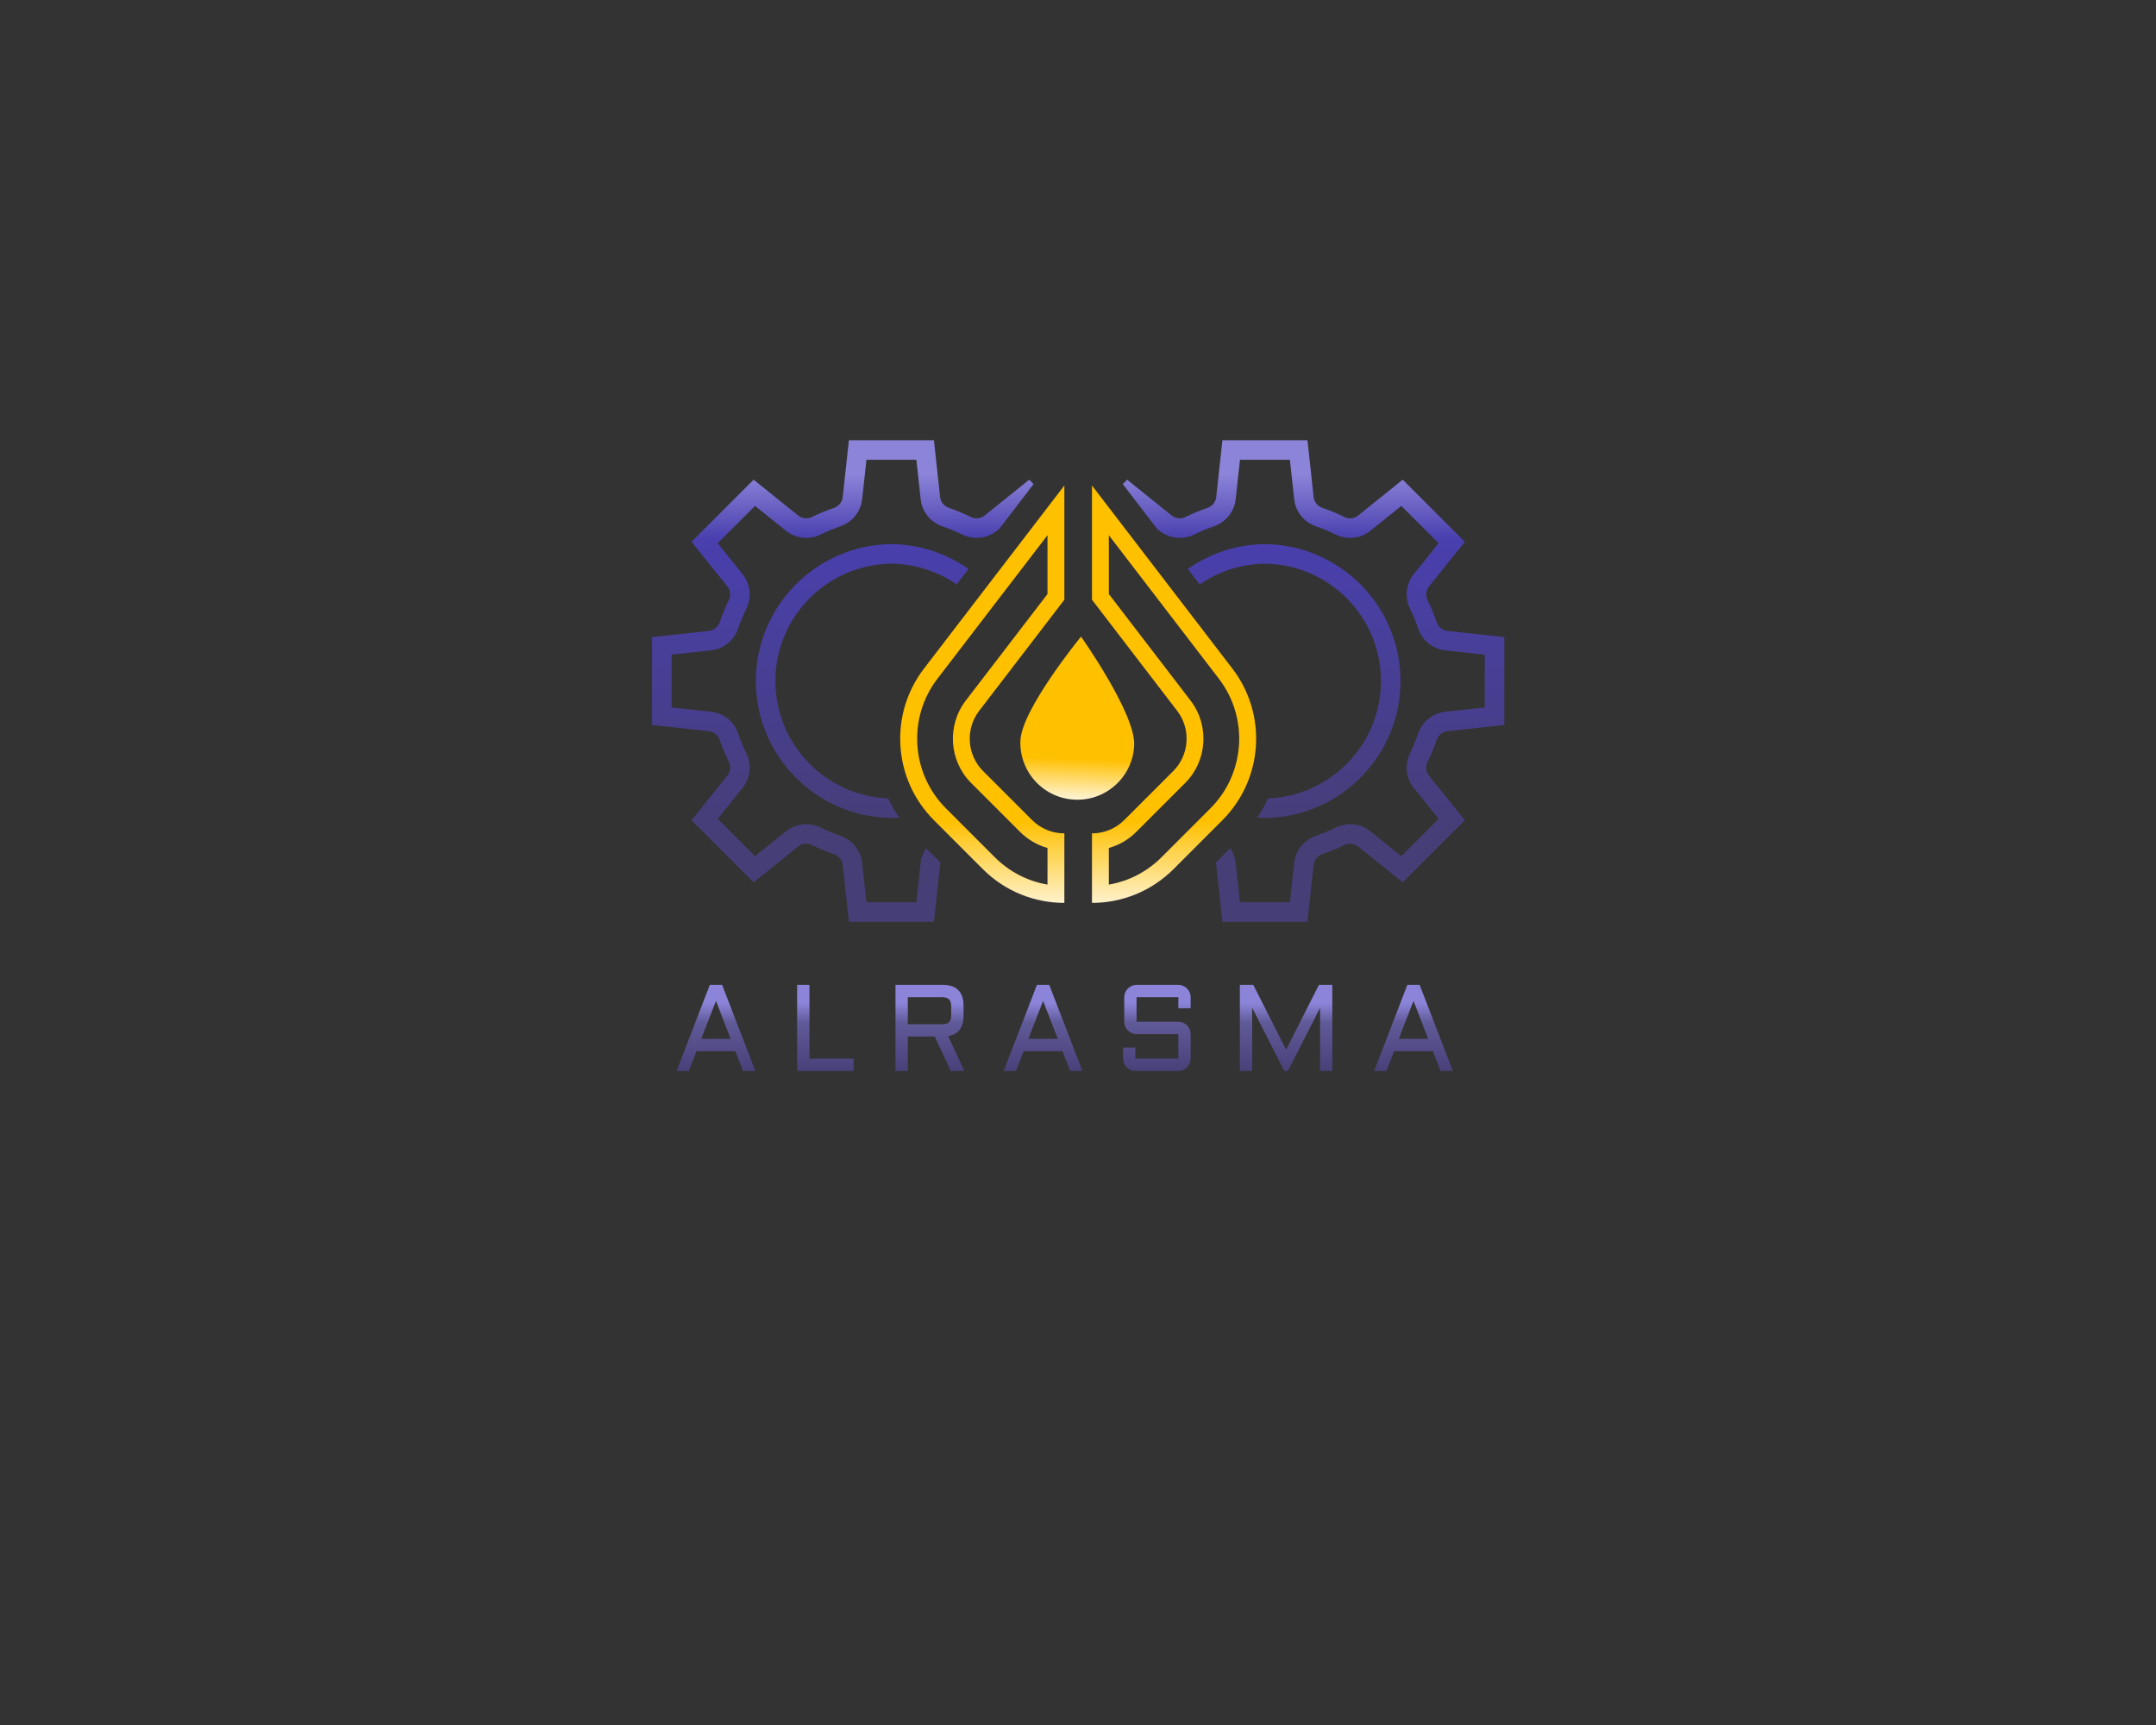 <svg xml:space="preserve" viewBox="0 0 1280 1024" height="1024" width="1280" version="1.1" xmlns:xlink="http://www.w3.org/1999/xlink" xmlns="http://www.w3.org/2000/svg">
<rect x="0" y="0" width="1280" height="1024" fill="#333333" stroke="none"/>
<desc>Created with Fabric.js 5.3.0</desc>
<defs>
</defs>
<g id="background-logo" transform="matrix(1 0 0 1 640 512)">
<rect height="1024" width="1280" ry="0" rx="0" y="-512" x="-640" paint-order="stroke" style="stroke: none; stroke-width: 0; stroke-dasharray: none; stroke-linecap: butt; stroke-dashoffset: 0; stroke-linejoin: miter; stroke-miterlimit: 4; fill: rgb(255,255,255); fill-opacity: 0; fill-rule: nonzero; opacity: 1;"></rect>
</g>
<g id="logo-logo" transform="matrix(1.921 0 0 1.921 640.099 404.28)">
<g paint-order="stroke" style="">
		<g transform="matrix(0.28 0 0 0.28 0 0)">
<linearGradient y2="531.507" x2="470.359" y1="0" x1="470.359" gradientTransform="matrix(1 0 0 1 26.665 254.518)" gradientUnits="userSpaceOnUse" id="SVGID_459463">
<stop style="stop-color:rgb(140,132,217);stop-opacity: 1" offset="7%"></stop>
<stop style="stop-color:rgb(73,63,174);stop-opacity: 1" offset="20.5%"></stop>
<stop style="stop-color:rgb(70,62,118);stop-opacity: 1" offset="82.5%"></stop>
</linearGradient>
<path stroke-linecap="round" d="M 162.829 520.26 C 162.829 590.017 218.253 647.069 287.381 649.768 C 290.802 657.121 294.827 664.218 299.457 671.035 C 297.247 671.198 295.013 671.314 292.779 671.361 L 292.779 671.454 L 292.43 671.454 C 291.918 671.454 291.407 671.408 290.895 671.408 C 290.359 671.408 289.847 671.454 289.336 671.454 L 288.987 671.454 L 288.987 671.361 C 207.224 669.523 141.259 602.465 141.259 520.26 C 141.259 438.055 207.224 371.043 288.987 369.205 L 288.987 369.112 L 289.336 369.112 C 289.847 369.112 290.359 369.135 290.895 369.159 C 291.407 369.135 291.918 369.112 292.43 369.112 L 292.779 369.112 L 292.779 369.205 C 323.679 369.903 352.322 379.908 375.985 396.568 L 362.862 413.67 C 342.363 399.477 317.583 391.054 290.895 390.728 C 220.137 391.566 162.829 449.316 162.829 520.26 z M 393.692 337.677 C 389.48 341.074 383.524 341.679 378.521 339.213 C 370.68 335.351 362.536 331.977 354.276 329.185 C 349.018 327.37 345.248 322.763 344.643 317.365 L 337.826 254.518 L 243.963 254.518 L 237.123 317.365 C 236.541 322.763 232.748 327.37 227.49 329.185 C 219.23 331.977 211.086 335.351 203.245 339.213 C 198.242 341.679 192.286 341.074 188.074 337.677 L 138.793 298.052 L 70.223 366.623 L 109.848 415.927 C 113.222 420.162 113.85 426.118 111.36 431.098 C 107.498 438.892 104.124 447.036 101.355 455.319 C 99.54 460.601 94.933 464.371 89.535 464.952 L 26.665 471.793 L 26.665 568.773 L 89.535 575.591 C 94.933 576.172 99.54 579.942 101.355 585.224 C 104.124 593.484 107.521 601.628 111.36 609.445 C 113.85 614.448 113.222 620.404 109.824 624.639 L 70.223 673.897 L 138.793 742.491 L 188.051 702.889 C 192.286 699.469 198.242 698.864 203.245 701.33 C 211.086 705.192 219.23 708.566 227.49 711.382 C 232.748 713.173 236.541 717.804 237.123 723.202 L 243.963 786.025 L 337.826 786.025 L 344.643 723.202 C 344.736 722.341 344.923 721.503 345.178 720.689 L 329.193 704.704 C 325.959 709.45 323.842 714.965 323.19 720.852 L 318.444 764.432 L 263.322 764.432 L 258.576 720.852 C 257.086 707.17 247.616 695.443 234.424 690.953 C 227.071 688.44 219.788 685.415 212.784 681.971 C 200.313 675.828 185.282 677.411 174.532 686.043 L 140.352 713.499 L 99.191 672.338 L 126.647 638.158 C 135.279 627.431 136.885 612.424 130.719 599.906 C 127.299 592.948 124.274 585.666 121.761 578.29 C 117.317 565.097 105.567 555.604 91.862 554.115 L 48.258 549.391 L 48.258 491.152 L 91.862 486.405 C 105.567 484.916 117.293 475.423 121.761 462.253 C 124.274 454.877 127.275 447.618 130.719 440.661 C 136.885 428.166 135.279 413.135 126.647 402.408 L 99.191 368.181 L 140.352 327.021 L 174.532 354.477 C 185.282 363.109 200.313 364.738 212.784 358.572 C 219.788 355.128 227.071 352.103 234.424 349.614 C 247.593 345.123 257.086 333.396 258.576 319.715 L 263.322 276.087 L 318.444 276.087 L 323.19 319.715 C 324.679 333.396 334.173 345.123 347.342 349.614 C 354.718 352.103 362.001 355.128 368.981 358.572 C 381.476 364.738 396.484 363.109 407.234 354.477 L 409.886 352.359 L 447.813 302.892 L 442.973 298.052 L 393.692 337.677 z M 705.062 369.205 L 705.062 369.112 L 704.713 369.112 C 704.201 369.112 703.689 369.135 703.177 369.159 C 702.665 369.135 702.153 369.112 701.618 369.112 L 701.269 369.112 L 701.269 369.205 C 670.369 369.903 641.75 379.908 618.087 396.568 L 631.186 413.67 C 651.685 399.477 676.466 391.054 703.177 390.728 C 773.911 391.566 831.22 449.316 831.22 520.26 C 831.22 590.04 775.796 647.093 706.667 649.768 C 703.247 657.121 699.221 664.241 694.591 671.059 C 696.802 671.198 699.035 671.314 701.269 671.361 L 701.269 671.454 L 701.618 671.454 C 702.153 671.454 702.665 671.408 703.177 671.408 C 703.689 671.408 704.201 671.454 704.713 671.454 L 705.062 671.454 L 705.062 671.361 C 786.848 669.523 852.812 602.465 852.812 520.26 C 852.812 438.055 786.848 371.043 705.062 369.205 z M 892.717 585.224 C 894.508 579.942 899.139 576.172 904.537 575.591 L 967.383 568.773 L 967.383 471.793 L 904.537 464.952 C 899.139 464.371 894.508 460.601 892.717 455.319 C 889.924 447.036 886.551 438.892 882.711 431.098 C 880.222 426.118 880.85 420.162 884.201 415.927 L 923.849 366.623 L 855.255 298.052 L 805.974 337.677 C 801.763 341.074 795.806 341.679 790.804 339.213 C 782.962 335.351 774.819 331.977 766.558 329.185 C 761.3 327.37 757.531 322.763 756.926 317.365 L 750.108 254.518 L 656.246 254.518 L 649.405 317.365 C 648.823 322.763 645.054 327.37 639.772 329.185 C 631.535 331.977 623.368 335.351 615.527 339.213 C 610.548 341.679 604.568 341.074 600.357 337.677 L 551.075 298.052 L 546.236 302.892 L 584.162 352.359 L 586.815 354.477 C 597.564 363.109 612.595 364.738 625.09 358.572 C 632.071 355.128 639.353 352.103 646.706 349.614 C 659.876 345.123 669.369 333.396 670.858 319.715 L 675.605 276.087 L 730.726 276.087 L 735.473 319.715 C 736.962 333.396 746.455 345.123 759.625 349.614 C 767.001 352.103 774.283 355.128 781.264 358.572 C 793.759 364.738 808.79 363.109 819.516 354.477 L 853.696 327.021 L 894.857 368.181 L 867.401 402.408 C 858.769 413.135 857.187 428.166 863.329 440.661 C 866.773 447.618 869.775 454.877 872.287 462.253 C 876.755 475.423 888.505 484.916 902.21 486.405 L 945.791 491.152 L 945.791 549.391 L 902.21 554.115 C 888.505 555.604 876.732 565.097 872.287 578.29 C 869.775 585.666 866.75 592.948 863.329 599.906 C 857.187 612.424 858.769 627.431 867.401 638.158 L 894.857 672.338 L 853.696 713.499 L 819.516 686.043 C 808.79 677.411 793.759 675.828 781.264 681.971 C 774.283 685.415 767.001 688.44 759.625 690.953 C 746.432 695.443 736.962 707.17 735.473 720.852 L 730.726 764.432 L 675.605 764.432 L 670.858 720.852 C 670.207 714.965 668.089 709.45 664.878 704.704 L 648.87 720.712 C 649.149 721.526 649.312 722.341 649.405 723.202 L 656.246 786.025 L 750.108 786.025 L 756.926 723.202 C 757.531 717.804 761.3 713.173 766.558 711.382 C 774.819 708.566 782.962 705.192 790.804 701.33 C 795.806 698.864 801.763 699.469 805.997 702.889 L 855.255 742.491 L 923.849 673.897 L 884.247 624.639 C 880.85 620.404 880.222 614.448 882.711 609.445 C 886.527 601.628 889.924 593.484 892.717 585.224 z" transform="translate(-497.024, -520.271)" paint-order="stroke" style="stroke: none; stroke-width: 1; stroke-dasharray: none; stroke-linecap: butt; stroke-dashoffset: 0; stroke-linejoin: miter; stroke-miterlimit: 4; fill: url(#SVGID_459463); fill-rule: nonzero; opacity: 1;"></path>
</g>
		<g transform="matrix(0.28 0 0 0.28 0.001 4.07)">
<linearGradient y2="460.633" x2="196.445" y1="0" x1="196.445" gradientTransform="matrix(1 0 0 1 300.583 304.474)" gradientUnits="userSpaceOnUse" id="SVGID_14_459464">
<stop style="stop-color:rgb(255,192,0);stop-opacity: 1" offset="80.5%"></stop>
<stop style="stop-color:rgb(255,242,204);stop-opacity: 1" offset="100%"></stop>
</linearGradient>
<path stroke-linecap="round" d="M 667.211 506.485 L 512.271 304.474 L 512.271 430.539 L 606.319 553.161 C 621.699 573.194 619.815 601.767 601.968 619.613 L 547.987 673.572 C 538.447 683.111 525.766 688.37 512.271 688.37 L 512.271 765.107 C 544.822 765.107 577.397 752.659 602.247 727.855 L 656.206 673.874 C 701.345 628.734 706.045 557.139 667.211 506.485 z M 643.059 660.704 L 589.078 714.686 C 573.023 730.741 552.803 741.141 530.885 744.911 L 530.885 704.471 C 542.216 701.33 552.617 695.28 561.156 686.741 L 615.138 632.783 C 639.569 608.352 642.128 569.262 621.094 541.829 L 530.885 424.234 L 530.885 359.34 L 652.436 517.817 C 685.453 560.885 681.428 622.336 643.059 660.704 z M 337.851 673.874 L 391.809 727.855 C 416.659 752.659 449.234 765.107 481.786 765.107 L 481.786 688.37 C 468.291 688.37 455.61 683.111 446.07 673.572 L 392.088 619.613 C 374.242 601.767 372.357 573.194 387.737 553.161 L 481.786 430.539 L 481.786 304.474 L 326.846 506.485 C 288.012 557.139 292.712 628.734 337.851 673.874 z M 341.621 517.817 L 463.172 359.34 L 463.172 424.234 L 372.962 541.829 C 351.928 569.262 354.488 608.352 378.919 632.783 L 432.9 686.741 C 441.44 695.28 451.84 701.33 463.172 704.471 L 463.172 744.911 C 441.253 741.141 421.034 730.741 404.979 714.686 L 350.998 660.704 C 312.629 622.336 308.604 560.885 341.621 517.817 z" transform="translate(-497.028, -534.791)" paint-order="stroke" style="stroke: none; stroke-width: 1; stroke-dasharray: none; stroke-linecap: butt; stroke-dashoffset: 0; stroke-linejoin: miter; stroke-miterlimit: 4; fill: url(#SVGID_14_459464); fill-rule: nonzero; opacity: 1;"></path>
</g>
</g>
</g>
<g id="text-logo" transform="matrix(1.921 0 0 1.921 632.114 610.197)">
<g paint-order="stroke" style="">
		<g id="text-logo-path-0" transform="matrix(1 0 0 1 0 0)">
<linearGradient y2="36.14" x2="119.946" y1="-6.8" x1="119.946" gradientTransform="matrix(1 0 0 1 1.13 -26.61)" gradientUnits="userSpaceOnUse" id="SVGID_459467">
<stop style="stop-color:rgb(140,132,217);stop-opacity: 1" offset="29%"></stop>
<stop style="stop-color:rgb(96,90,153);stop-opacity: 1" offset="43%"></stop>
<stop style="stop-color:rgb(70,62,118);stop-opacity: 1" offset="81%"></stop>
</linearGradient>
<path stroke-linecap="round" d="M 4.94 0 L 1.13 0 L 11.39 -26.61 L 15.2 -26.61 L 25.46 0 L 21.65 0 L 19.3 -6.12 L 7.29 -6.12 L 4.94 0 Z M 13.3 -21.65 L 8.74 -9.93 L 17.83 -9.93 L 13.3 -21.65 Z M 55.86 0 L 38.38 0 L 38.38 -26.61 L 42.19 -26.61 L 42.19 -3.8 L 55.86 -3.8 L 55.86 0 Z M 72.59 0 L 68.78 0 L 68.78 -26.61 L 83.35 -26.61 Q 89.81 -26.61 89.81 -20.13 L 89.81 -20.13 L 89.81 -17.11 Q 89.81 -11.54 85.06 -10.76 L 85.06 -10.76 L 90.07 0 L 85.85 0 L 80.92 -10.63 L 72.59 -10.63 L 72.59 0 Z M 72.59 -22.8 L 72.59 -14.44 L 83.15 -14.44 Q 84.67 -14.44 85.34 -15.1 Q 86 -15.77 86 -17.29 L 86 -17.29 L 86 -19.95 Q 86 -21.47 85.34 -22.14 Q 84.67 -22.8 83.15 -22.8 L 83.15 -22.8 L 72.59 -22.8 Z M 106.03 0 L 102.23 0 L 112.49 -26.61 L 116.29 -26.61 L 126.56 0 L 122.75 0 L 120.4 -6.12 L 108.39 -6.12 L 106.03 0 Z M 114.4 -21.65 L 109.84 -9.93 L 118.93 -9.93 L 114.4 -21.65 Z M 139.11 -3.8 L 139.11 -3.8 L 139.11 -7.22 L 142.91 -7.22 L 142.91 -3.8 L 156.2 -3.8 L 156.2 -11.39 L 143.28 -11.39 Q 142.5 -11.39 141.81 -11.7 Q 141.11 -12 140.59 -12.52 Q 140.07 -13.03 139.78 -13.72 Q 139.48 -14.42 139.48 -15.2 L 139.48 -15.2 L 139.48 -22.8 Q 139.48 -23.58 139.78 -24.28 Q 140.07 -24.97 140.59 -25.48 Q 141.11 -26 141.81 -26.3 Q 142.5 -26.61 143.28 -26.61 L 143.28 -26.61 L 156.2 -26.61 Q 156.98 -26.61 157.67 -26.3 Q 158.37 -26 158.89 -25.48 Q 159.41 -24.97 159.7 -24.28 Q 160 -23.58 160 -22.8 L 160 -22.8 L 160 -19.37 L 156.2 -19.37 L 156.2 -22.8 L 143.28 -22.8 L 143.28 -15.2 L 156.2 -15.2 Q 156.98 -15.2 157.67 -14.9 Q 158.37 -14.6 158.89 -14.08 Q 159.41 -13.56 159.7 -12.87 Q 160 -12.17 160 -11.39 L 160 -11.39 L 160 -3.8 Q 160 -3.02 159.7 -2.33 Q 159.41 -1.63 158.89 -1.11 Q 158.37 -0.59 157.67 -0.3 Q 156.98 0 156.2 0 L 156.2 0 L 142.91 0 Q 142.13 0 141.44 -0.3 Q 140.74 -0.59 140.22 -1.11 Q 139.7 -1.63 139.41 -2.33 Q 139.11 -3.02 139.11 -3.8 Z M 179.01 0 L 175.21 0 L 175.21 -26.61 L 179.36 -26.61 L 189.5 -6.57 L 199.64 -26.61 L 203.78 -26.61 L 203.78 0 L 200 0 L 200 -19.5 L 190.07 0 L 188.94 0 L 179.01 -19.5 L 179.01 0 Z M 220.51 0 L 216.71 0 L 226.97 -26.61 L 230.77 -26.61 L 241.03 0 L 237.23 0 L 234.87 -6.12 L 222.87 -6.12 L 220.51 0 Z M 228.88 -21.65 L 224.31 -9.93 L 233.41 -9.93 L 228.88 -21.65 Z" transform="translate(-121.08, 13.305)" paint-order="stroke" style="stroke: rgb(255,255,255); stroke-width: 0; stroke-dasharray: none; stroke-linecap: butt; stroke-dashoffset: 0; stroke-linejoin: miter; stroke-miterlimit: 4; fill: url(#SVGID_459467); fill-rule: nonzero; opacity: 1;"></path>
</g>
</g>
</g>
<g id="shape-669e554e-e826-4ff1-8e26-cab8e9549b3d" transform="matrix(0.484 0.017 -0.017 0.484 640.099 426.307)">
<g paint-order="stroke" style="">
		<g id="basic-shape-11" transform="matrix(1 0 0 1 0 0)">
<linearGradient y2="200" x2="69.8" y1="0" x1="69.8" gradientTransform="matrix(1 0 0 1 0 0)" gradientUnits="userSpaceOnUse" id="SVGID_19_12_10_459466">
<stop style="stop-color:rgb(255,192,0);stop-opacity: 1" offset="75%"></stop>
<stop style="stop-color:rgb(255,242,204);stop-opacity: 1" offset="98.5%"></stop>
</linearGradient>
<path stroke-linecap="round" d="M 0 130.2 C 0 91.6 69.8 0 69.8 0 C 69.8 0 139.6 91.6 139.6 130.2 C 139.6 168.8 108.4 200 69.8 200 C 31.2 200 0 168.7 0 130.2 z" transform="translate(-69.8, -100)" paint-order="stroke" style="stroke: none; stroke-width: 1; stroke-dasharray: none; stroke-linecap: butt; stroke-dashoffset: 0; stroke-linejoin: miter; stroke-miterlimit: 4; fill: url(#SVGID_19_12_10_459466); fill-rule: nonzero; opacity: 1;"></path>
</g>
</g>
</g>
</svg>
